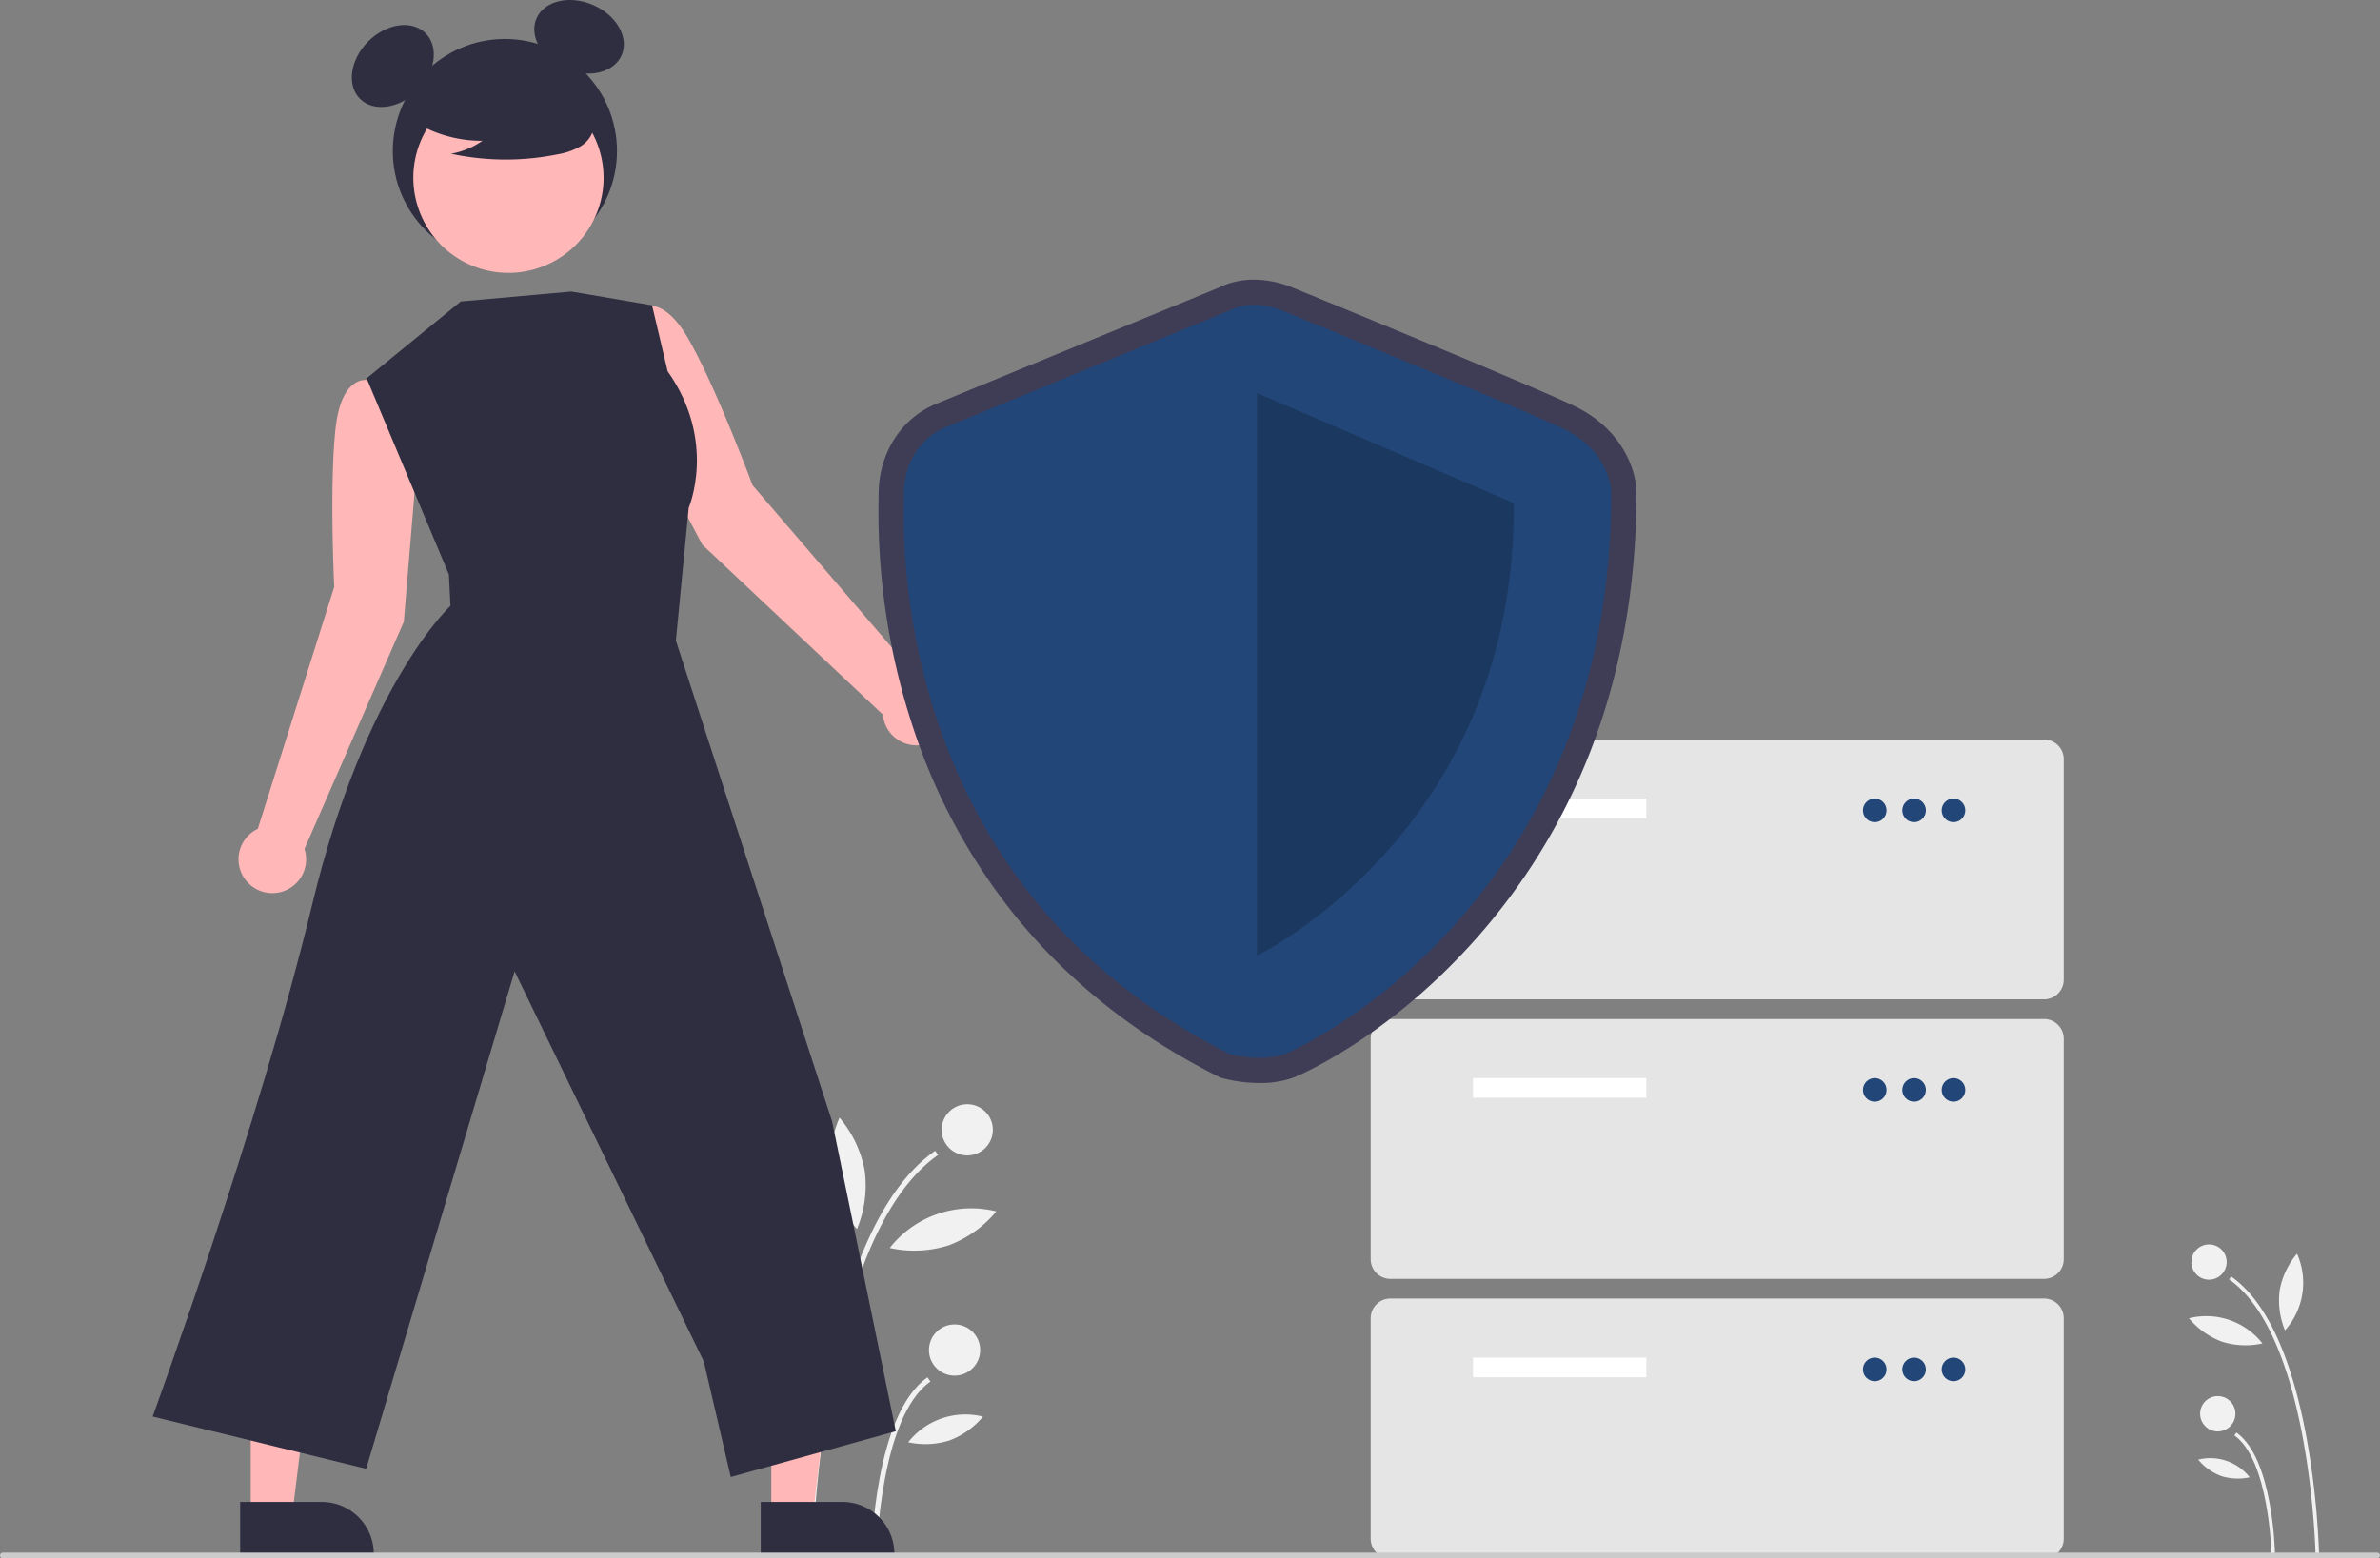 <?xml version="1.0" encoding="utf-8"?>
<svg xmlns="http://www.w3.org/2000/svg" height="541" role="img" viewBox="0 0 826 541" width="826">
  <rect x="0" y="0" width="826" height="541" fill="#808080" stroke="none"/>
  <path d="M990.637,719.305l1.225-.024a284.08,284.08,0,0,0-4.348-40.598c-5.297-28.713-14.105-47.57-26.179-56.047l-.703,1.002C988.837,643.441,990.623,718.548,990.637,719.305Z" fill="#f1f1f1" transform="translate(-187 -179.5)"/>
  <path d="M975.326,719.012l1.225-.024c-.026-1.357-.792-33.326-13.378-42.163l-.703,1.002C974.548,686.308,975.32,718.686,975.326,719.012Z" fill="#f1f1f1" transform="translate(-187 -179.5)"/>
  <circle cx="766.664" cy="438.125" fill="#f1f1f1" r="6.125"/>
  <circle cx="769.697" cy="490.796" fill="#f1f1f1" r="6.125"/>
  <path d="M978.181,627.421a27.205,27.205,0,0,0,1.849,13.928,24.793,24.793,0,0,0,4.168-26.624A27.205,27.205,0,0,0,978.181,627.421Z" fill="#f1f1f1" transform="translate(-187 -179.5)"/>
  <path d="M958.161,645.276a27.205,27.205,0,0,0,14.037.606,24.793,24.793,0,0,0-25.49-8.743A27.205,27.205,0,0,0,958.161,645.276Z" fill="#f1f1f1" transform="translate(-187 -179.5)"/>
  <path d="M957.935,691.922a19.069,19.069,0,0,0,9.839.425,17.378,17.378,0,0,0-17.867-6.128A19.068,19.068,0,0,0,957.935,691.922Z" fill="#f1f1f1" transform="translate(-187 -179.5)"/>
  <path d="M469.026,719.305l-1.778-.035a412.331,412.331,0,0,1,6.311-58.927c7.688-41.675,20.472-69.046,37.997-81.351l1.021,1.455C471.639,609.191,469.047,718.207,469.026,719.305Z" fill="#f1f1f1" transform="translate(-187 -179.5)"/>
  <path d="M491.25,718.88l-1.778-.035c.038-1.969,1.149-48.372,19.417-61.198l1.021,1.455C492.379,671.41,491.259,718.407,491.25,718.88Z" fill="#f1f1f1" transform="translate(-187 -179.5)"/>
  <circle cx="335.692" cy="392.219" fill="#f1f1f1" r="8.89"/>
  <circle cx="331.29" cy="468.67" fill="#f1f1f1" r="8.89"/>
  <path d="M487.106,585.938a39.487,39.487,0,0,1-2.684,20.216,35.986,35.986,0,0,1-6.05-38.644A39.487,39.487,0,0,1,487.106,585.938Z" fill="#f1f1f1" transform="translate(-187 -179.5)"/>
  <path d="M516.164,611.855a39.487,39.487,0,0,1-20.374.88,35.986,35.986,0,0,1,36.998-12.691A39.487,39.487,0,0,1,516.164,611.855Z" fill="#f1f1f1" transform="translate(-187 -179.5)"/>
  <path d="M516.492,679.559a27.678,27.678,0,0,1-14.281.617,25.223,25.223,0,0,1,25.933-8.895A27.677,27.677,0,0,1,516.492,679.559Z" fill="#f1f1f1" transform="translate(-187 -179.5)"/>
  <path d="M331.679,340.734l-4.277-26.168L315.324,311.546s-9.586-2.952-11.826,16.355c-2.24,19.308-.504,55.356-.504,55.356l-26.517,83.971a11.729,11.729,0,1,0,16.194,6.985l34.478-78.878Z" fill="#ffb7b7" transform="translate(-187 -179.5)"/>
  <path d="M405.122,320.141l-6.341-25.746,9.922-7.519s7.656-6.479,17.298,10.398c9.641,16.877,22.198,50.713,22.198,50.713l57.357,66.816a11.729,11.729,0,1,1-12.151,12.782L430.726,368.579Z" fill="#ffb7b7" transform="translate(-187 -179.5)"/>
  <polygon fill="#ffb7b7" points="267.689 526.093 282.072 526.092 288.915 470.614 267.686 470.615 267.689 526.093"/>
  <path d="M451.02,700.897l28.326-.001h.001a18.052,18.052,0,0,1,18.051,18.051v.587l-46.378.002Z" fill="#2f2e41" transform="translate(-187 -179.5)"/>
  <polygon fill="#ffb7b7" points="87.016 526.093 101.399 526.092 108.242 470.614 87.013 470.615 87.016 526.093"/>
  <path d="M270.347,700.897l28.326-.001h.001a18.052,18.052,0,0,1,18.051,18.051v.587l-46.378.002Z" fill="#2f2e41" transform="translate(-187 -179.5)"/>
  <circle cx="175.23" cy="52.431" fill="#2f2e41" r="38.902"/>
  <ellipse cx="323.328" cy="202.419" fill="#2f2e41" rx="16.097" ry="12.073" transform="translate(-235.431 108.415) rotate(-45)"/>
  <ellipse cx="387.973" cy="192.279" fill="#2f2e41" rx="12.073" ry="16.097" transform="translate(-128.255 294.032) rotate(-66.87)"/>
  <circle cx="363.464" cy="241.218" fill="#ffb7b7" r="33.016" transform="translate(-209.533 264.938) rotate(-61.337)"/>
  <path d="M328.772,220.451a44.904,44.904,0,0,0,25.662,7.931,27.517,27.517,0,0,1-10.906,4.487,90.545,90.545,0,0,0,36.985.208,23.937,23.937,0,0,0,7.742-2.659,9.798,9.798,0,0,0,4.779-6.391c.811-4.636-2.801-8.847-6.554-11.685a48.348,48.348,0,0,0-40.628-8.119c-4.538,1.173-9.085,3.155-12.033,6.8s-3.821,9.264-1.012,13.017Z" fill="#2f2e41" transform="translate(-187 -179.5)"/>
  <path d="M346.918,284.151l-32.678,26.687,28.552,68.079.545,10.893s-29.64,27.328-47.979,103.668-55.38,177.778-55.38,177.778l74.101,18.128,51.521-172.69,65.677,135.48,9.343,40.072,57.28-15.901L475.792,568.808,421.572,401.886l4.452-46.114s9.922-23.017-7.315-47.386l-5.406-22.898L385.317,280.717Z" fill="#2f2e41" transform="translate(-187 -179.5)"/>
  <path d="M896.415,526.429H669.543a6.841,6.841,0,0,1-6.833-6.833v-76.535a6.841,6.841,0,0,1,6.833-6.833h226.871a6.841,6.841,0,0,1,6.833,6.833v76.535A6.841,6.841,0,0,1,896.415,526.429Z" fill="#e5e5e5" transform="translate(-187 -179.5)"/>
  <rect fill="#fff" height="6.833" width="60.135" x="511.244" y="277.228"/>
  <circle cx="650.647" cy="281.328" fill="#224678" r="4.1"/>
  <circle cx="664.314" cy="281.328" fill="#224678" r="4.1"/>
  <circle cx="677.981" cy="281.328" fill="#224678" r="4.1"/>
  <path d="M896.415,623.465H669.543a6.841,6.841,0,0,1-6.833-6.833v-76.535a6.841,6.841,0,0,1,6.833-6.833h226.871a6.841,6.841,0,0,1,6.833,6.833v76.535A6.841,6.841,0,0,1,896.415,623.465Z" fill="#e5e5e5" transform="translate(-187 -179.5)"/>
  <rect fill="#fff" height="6.833" width="60.135" x="511.244" y="374.263"/>
  <circle cx="650.647" cy="378.363" fill="#224678" r="4.1"/>
  <circle cx="664.314" cy="378.363" fill="#224678" r="4.1"/>
  <circle cx="677.981" cy="378.363" fill="#224678" r="4.1"/>
  <path d="M896.415,720.5H669.543a6.841,6.841,0,0,1-6.833-6.833v-76.535a6.841,6.841,0,0,1,6.833-6.833h226.871a6.841,6.841,0,0,1,6.833,6.833v76.535A6.841,6.841,0,0,1,896.415,720.5Z" fill="#e5e5e5" transform="translate(-187 -179.5)"/>
  <rect fill="#fff" height="6.833" width="60.135" x="511.244" y="471.299"/>
  <circle cx="650.647" cy="475.399" fill="#224678" r="4.1"/>
  <circle cx="664.314" cy="475.399" fill="#224678" r="4.1"/>
  <circle cx="677.981" cy="475.399" fill="#224678" r="4.1"/>
  <path d="M624.17,555.475a51.658,51.658,0,0,1-12.806-1.657l-.824-.228-.765-.383c-27.647-13.862-50.972-32.171-69.326-54.421A206.016,206.016,0,0,1,505.445,436.631a239.231,239.231,0,0,1-13.528-84.274c.012-.602.022-1.067.022-1.387,0-13.939,7.737-26.17,19.712-31.159,9.165-3.819,92.375-37.996,98.387-40.466,11.322-5.673,23.402-.938,25.335-.11,4.336,1.773,81.259,33.235,97.881,41.15,17.132,8.158,21.703,22.813,21.703,30.187,0,33.382-5.781,64.579-17.183,92.727a214.708,214.708,0,0,1-38.585,62.184c-31.498,35.446-63.004,48.012-63.309,48.123A34.427,34.427,0,0,1,624.17,555.475ZM616.76,537.122c2.732.612,9.02,1.531,13.119.036,5.207-1.899,31.578-15.574,56.22-43.305,34.047-38.315,51.323-86.48,51.348-143.157-.061-1.148-.876-9.338-11.722-14.502-16.301-7.762-96.255-40.456-97.061-40.785l-.221-.094c-1.676-.702-7.008-2.181-10.684-.255l-.736.343c-.891.366-89.22,36.644-98.64,40.57-6.59,2.746-8.938,9.548-8.938,14.998,0,.398-.01.978-.025,1.726C508.669,391.478,517.643,486.905,616.76,537.122Z" fill="#3f3d56" transform="translate(-187 -179.5)"/>
  <path d="M613.698,287.305s-89.131,36.608-98.681,40.587-14.325,13.529-14.325,23.079S493.53,485.132,613.698,545.382c0,0,10.906,3.018,19.181,0s113.322-53.95,113.322-194.809c0,0,0-14.325-16.712-22.283S631.977,287.305,631.977,287.305,622.054,282.928,613.698,287.305Z" fill="#224678" transform="translate(-187 -179.5)"/>
  <path d="M623.248,315.954V511.243s89.927-43.287,89.131-157.089Z" opacity="0.2" transform="translate(-187 -179.5)"/>
  <path d="M1012,720.5H188a1,1,0,0,1,0-2h824a1,1,0,0,1,0,2Z" fill="#cbcbcb" transform="translate(-187 -179.5)"/>
</svg>